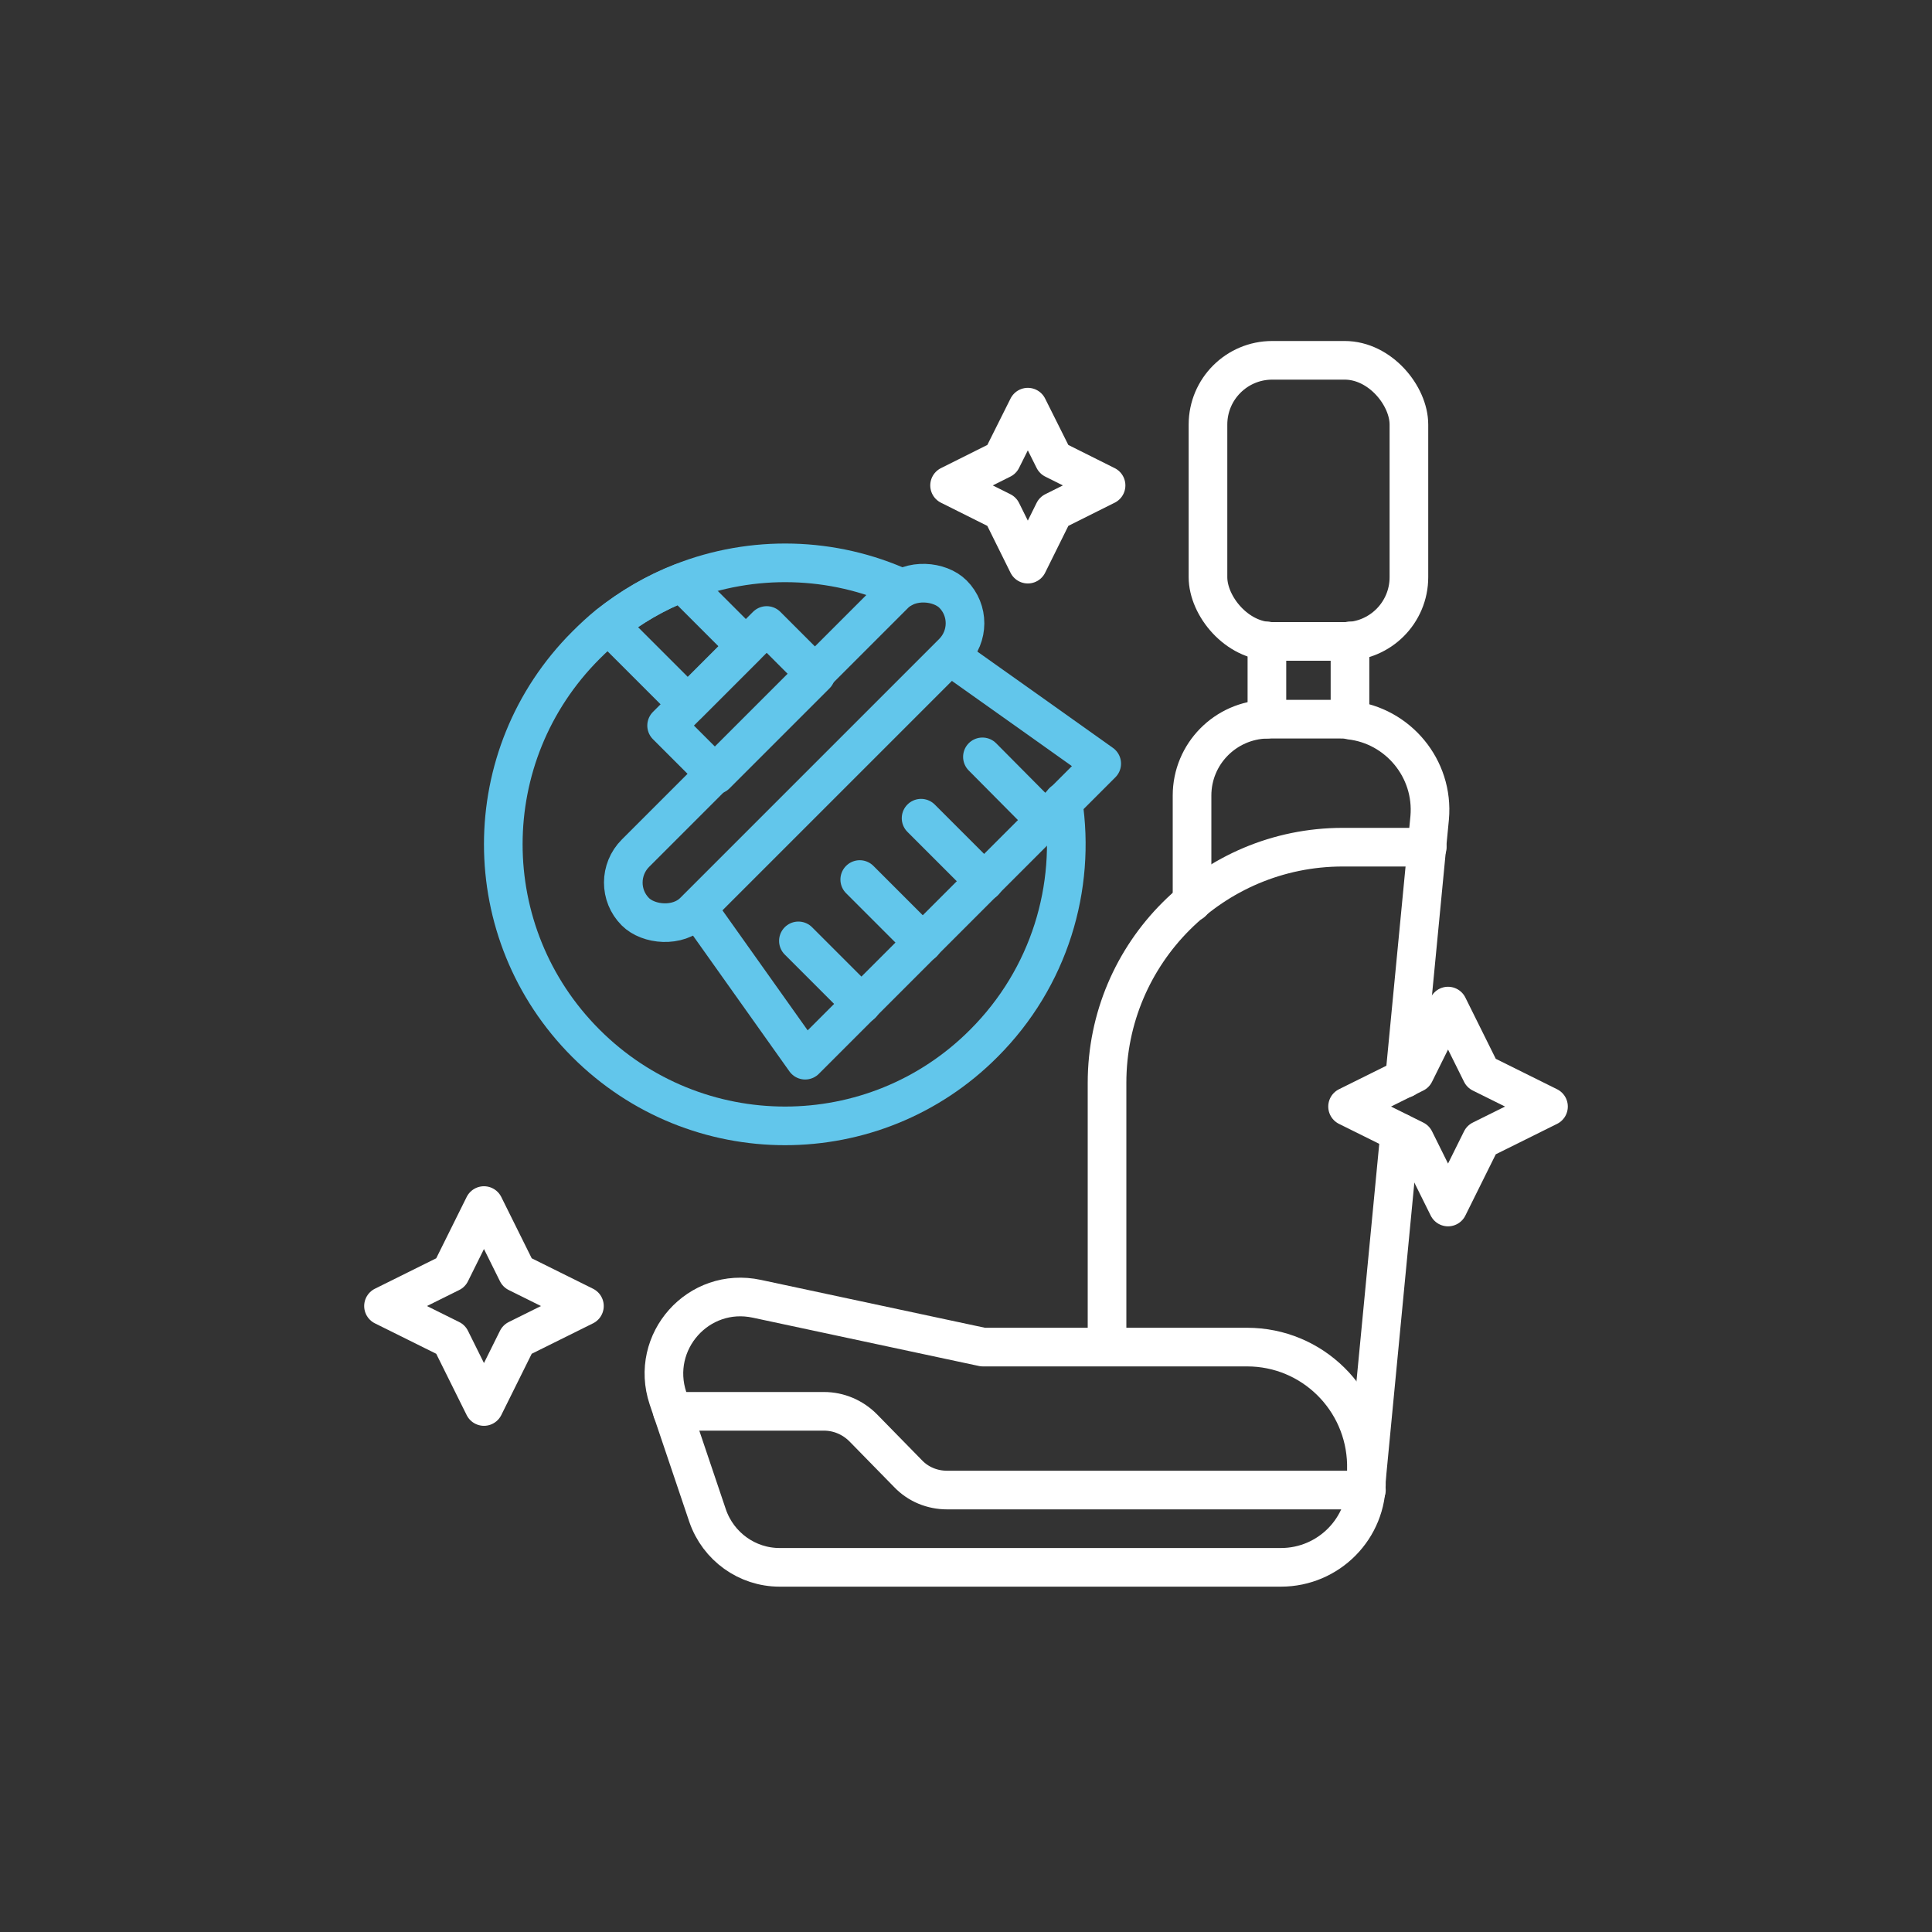 <?xml version="1.0" encoding="UTF-8"?>
<svg id="Ebene_2" xmlns="http://www.w3.org/2000/svg" version="1.1" viewBox="0 0 400 400">
  <rect x="0" y="0" width="400" height="400" fill="#333333" stroke="none"/>
  <!-- Generator: Adobe Illustrator 29.8.2, SVG Export Plug-In . SVG Version: 2.1.1 Build 3)  -->
  <defs>
    <style>
      .st0 {
        stroke: #fff;
      }

      .st0, .st1, .st2 {
        fill: none;
        stroke-linecap: round;
        stroke-linejoin: round;
      }

      .st0, .st2 {
        stroke-width: 8px;
      }

      .st1 {
        stroke-width: 8px;
      }

      .st1, .st2 {
        stroke: #62c6eb;
      }
    </style>
  </defs>
  <polygon class="st0" points="196.6 100.5 207.4 95.1 212.8 84.3 218.2 95.1 229 100.5 218.2 105.9 212.8 116.8 207.4 105.9 196.6 100.5"/>
  <polygon class="st0" points="79.4 270.4 93.3 263.5 100.2 249.6 107.1 263.5 121 270.4 107.1 277.3 100.2 291.2 93.3 277.3 79.4 270.4"/>
  <polygon class="st0" points="279 229.1 292.9 222.2 299.8 208.3 306.7 222.2 320.6 229.1 306.7 236 299.8 249.9 292.9 236 279 229.1"/>
  <g>
    <rect class="st0" x="250.1" y="74.6" width="41.6" height="58.2" rx="13.3" ry="13.3"/>
    <line class="st0" x1="262.3" y1="148.9" x2="262.3" y2="132.7"/>
    <line class="st0" x1="279.5" y1="149" x2="279.5" y2="132.7"/>
    <path class="st0" d="M246.8,186.8v-22.1c0-8.6,6.9-15.6,15.5-15.8.1,0,.2,0,.3,0h14.7c.8,0,1.5,0,2.2.2,9.9,1.1,17.4,10,16.5,20.2l-.6,6.2-4.6,47.8"/>
    <line class="st0" x1="289.8" y1="234.5" x2="282.9" y2="306.4"/>
    <path class="st0" d="M265.2,324.5h-103.8c-6.7,0-12.7-4.3-14.9-10.7l-8.2-24.3c-3.9-11.7,6.3-23.2,18.4-20.6l46.8,10h54.7c13.5,0,24.4,10.8,24.7,24.2v3.4c.2,9.9-7.8,18-17.7,18h0Z"/>
    <path class="st0" d="M295.5,175.4h-17.5c-26.9,0-48.8,21.8-48.8,48.8v54.6"/>
    <path class="st0" d="M139.2,292.2h31.4c3,0,5.9,1.2,8.1,3.4l9.3,9.5c2.1,2.2,5,3.4,8.1,3.4h86.8"/>
  </g>
  <g>
    <rect class="st1" x="118" y="147.3" width="93" height="17.1" rx="8.6" ry="8.6" transform="translate(-62.1 162) rotate(-45)"/>
    <polyline class="st2" points="196.7 135.8 214.6 148.5 228.1 158.1 220.2 166 216.4 169.8 203.8 182.4 191 195.2 178.4 207.8 166.7 219.5 144.4 188.1"/>
    <rect class="st1" x="138.8" y="137.7" width="29.3" height="14.4" transform="translate(-57.5 151) rotate(-45)"/>
    <path class="st2" d="M141.2,120.6l13.2,13.2-12,12-16.4-16.4c4.7-3.8,9.8-6.7,15.2-8.8Z"/>
    <line class="st2" x1="165.3" y1="194.8" x2="178.4" y2="207.9"/>
    <line class="st2" x1="178" y1="182.1" x2="191.1" y2="195.2"/>
    <line class="st2" x1="203.4" y1="156.7" x2="216.4" y2="169.8"/>
    <line class="st2" x1="190.7" y1="169.4" x2="203.8" y2="182.5"/>
    <path class="st2" d="M186.8,121.8c-14.4-6.6-31-7-45.7-1.2-5.4,2.1-10.5,5.1-15.2,8.8-1.6,1.3-3.1,2.7-4.6,4.2-22.8,22.8-22.8,59.6,0,82.4,22.8,22.8,59.7,22.8,82.4,0,13.6-13.6,19.1-32.3,16.4-50"/>
  </g>
</svg>